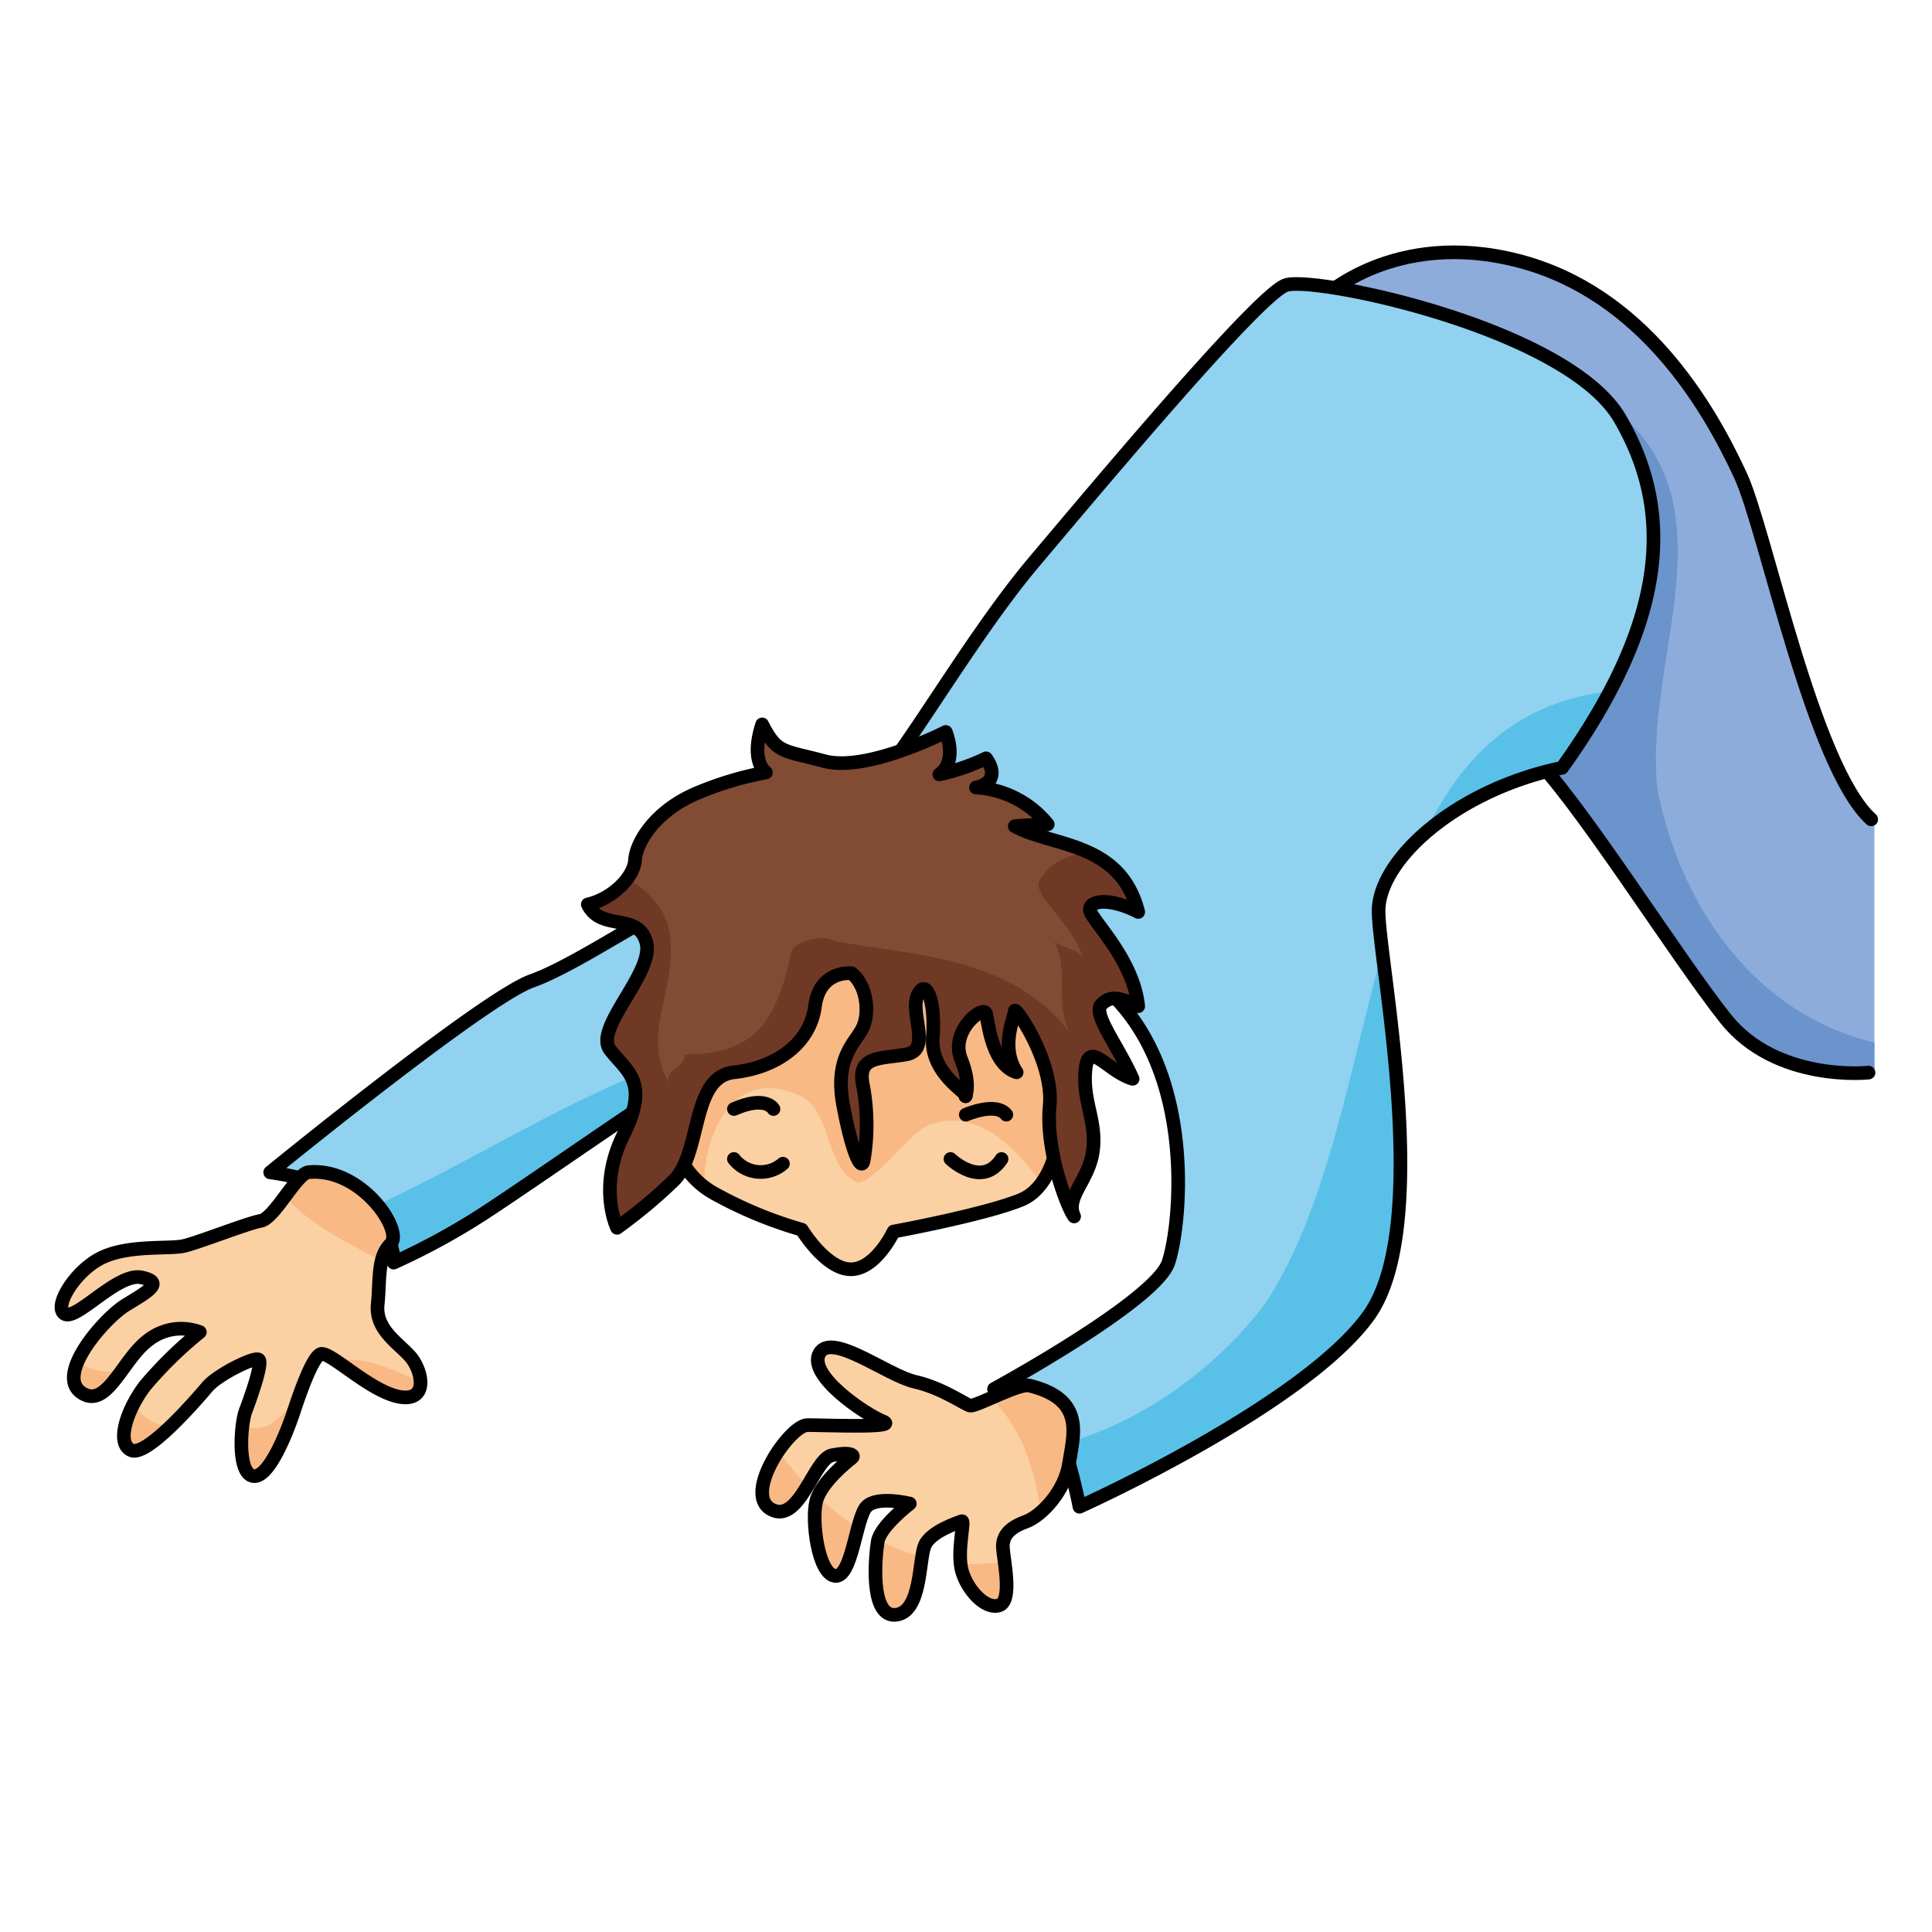 <svg id="der_drache_vor_der_quelle" xmlns="http://www.w3.org/2000/svg" viewBox="0 0 283.465 283.465"><defs><style>.cls-1{fill:#8dacdb;}.cls-2{fill:#6b93cc;}.cls-10,.cls-3{fill:none;}.cls-3{stroke:#000;stroke-linecap:round;stroke-linejoin:round;stroke-width:2px;}.cls-4{fill:#fbd0a3;}.cls-5{fill:#90d2f0;}.cls-6{fill:#59c1e7;}.cls-7{fill:#f8b985;}.cls-8{fill:#824b34;}.cls-9{fill:#703926;}</style></defs><title>der_drache_vor_der_quelle</title><path class="cls-1" d="M2718.5,1569.212v36.509s-14.382,1.659-21.85-7.745-22.127-32.913-28.765-39-31.254-61.125-30.425-66.657c0,0,10.511-10.234,28.765-5.532s27.935,24.063,32.637,31.531S2709.926,1561.467,2718.5,1569.212Z" transform="translate(-2443.484 -1448.535)"/><path class="cls-2" d="M2686.693,1564.51c-2.213-18.808,11.063-40.935-5.532-55.317-11.33-11.33-27.453-12.112-43.016-13.059,3.993,13.912,23.877,57.47,29.74,62.844,6.638,6.085,21.3,29.6,28.765,39s21.85,7.745,21.85,7.745v-4.232C2701.357,1597.485,2690.2,1582.046,2686.693,1564.51Z" transform="translate(-2443.484 -1448.535)"/><path class="cls-3" d="M2717.636,1605.91s-13.518,1.47-20.986-7.934-22.127-32.913-28.765-39-31.254-61.125-30.425-66.657c0,0,10.511-10.234,28.765-5.532s27.942,21.378,32.637,31.531c3.7,8.009,10.6,42.692,19.17,50.437" transform="translate(-2443.484 -1448.535)"/><path class="cls-4" d="M2599.292,1610.7c0,2.49-.553,11.7-6.085,13.918s-18.62,4.614-18.62,4.614-2.589,5.531-6.273,5.531-7.191-5.808-7.191-5.808a61.158,61.158,0,0,1-12.723-5.255c-7.191-3.872-7.191-13-7.191-13-.365-13.552,4.06-24.8,29.871-24.9S2599.292,1608.21,2599.292,1610.7Z" transform="translate(-2443.484 -1448.535)"/><path class="cls-5" d="M2681.161,1509.934c7.744,13.276,7.379,29.13-8.486,51.257-15.854,3.319-26.917,13.641-26.917,21.02s8.11,46.1-1.471,59.377-42.418,28.024-42.418,28.024-2.854-14.8-6.45-16.042a20.648,20.648,0,0,0-6.084-1.239s23.653-12.867,25.578-18.542c1.947-5.665,4.979-33.456-14.382-43.834s-49.642,12.723-54.9,15.766-22.4,15.079-30.148,20.191a100.019,100.019,0,0,1-14.238,7.877s.818-10.577-18.122-13.243c0,0,31.342-25.568,38.357-28.079s18.807-11,26.552-13.94,17.491-9.592,22.2-13.276,15.035-22.5,24.992-34.3,32.826-39.1,36.886-40.569S2673.417,1496.658,2681.161,1509.934Z" transform="translate(-2443.484 -1448.535)"/><path class="cls-6" d="M2652.522,1570.818a44.941,44.941,0,0,1,20.153-9.627,97.691,97.691,0,0,0,7.032-11.239C2665.865,1551.564,2657.9,1559.691,2652.522,1570.818Z" transform="translate(-2443.484 -1448.535)"/><path class="cls-6" d="M2599.466,1660.405a82.682,82.682,0,0,1,2.4,9.207s32.825-14.748,42.417-28.024c8.008-11.1,3.659-39.957,2.015-53.447-4.923,17.626-8,37.647-17.139,51.6C2622.741,1648.3,2612.17,1656.851,2599.466,1660.405Z" transform="translate(-2443.484 -1448.535)"/><path class="cls-6" d="M2501.248,1633.789a100.019,100.019,0,0,0,14.238-7.877c7.745-5.112,24.893-17.149,30.148-20.191,1.1-.638,3.317-2.165,6.291-4.075-18.577,3.485-36.644,16.357-54.633,24.36C2501.557,1629.729,2501.248,1633.789,2501.248,1633.789Z" transform="translate(-2443.484 -1448.535)"/><path class="cls-3" d="M2483.126,1620.546s31.342-25.568,38.357-28.079,18.807-11,26.552-13.94,17.491-9.592,22.2-13.276,15.035-22.5,24.992-34.3,32.826-39.1,36.886-40.569,41.3,6.273,49.044,19.549,7.379,29.13-8.486,51.257c-15.854,3.319-26.917,13.641-26.917,21.02s8.11,46.1-1.471,59.377-42.418,28.024-42.418,28.024-2.854-14.8-6.45-16.042a20.648,20.648,0,0,0-6.084-1.239s23.653-12.867,25.578-18.542c1.947-5.665,4.979-33.456-14.382-43.834s-49.642,12.723-54.9,15.766-22.4,15.079-30.148,20.191a100.019,100.019,0,0,1-14.238,7.877S2502.066,1623.212,2483.126,1620.546Z" transform="translate(-2443.484 -1448.535)"/><path class="cls-4" d="M2599.292,1610.7c0,2.49-.553,11.7-6.085,13.918s-18.62,4.614-18.62,4.614-2.589,5.531-6.273,5.531-7.191-5.808-7.191-5.808a61.158,61.158,0,0,1-12.723-5.255c-7.191-3.872-7.191-13-7.191-13-.365-13.552,4.06-24.8,29.871-24.9S2599.292,1608.21,2599.292,1610.7Z" transform="translate(-2443.484 -1448.535)"/><path class="cls-4" d="M2594.5,1651.822c8.3,2.025,6.45,7.28,5.842,11.418s-4.094,7.755-6.395,8.585-3.419,2.024-3.319,3.783,1.471,7.833-.553,8.475-4.7-2.3-5.465-5.067.486-7.468,0-7.28-4.492,1.472-5.422,3.5-.453,9.869-4.281,10.234-3-8.574-2.633-10.787,4.7-5.532,4.7-5.532-4.791-1.194-6.362.465-2.113,10.422-4.6,10.145-3.507-8.12-2.766-10.975,4.791-6,5.255-6.361-.276-.918-2.954-.365-4.79,10.233-8.939,7.921,2.766-12.347,5.344-12.347,13.641.454,11.063-.553-11.063-6.737-9.315-9.957,9.957,3.22,14.017,4.149,7.28,3.319,8.11,3.5S2592.974,1651.446,2594.5,1651.822Z" transform="translate(-2443.484 -1448.535)"/><path class="cls-4" d="M2503.593,1647.485c1.848,2.025,2.855,6.727-1.471,6s-10.334-6.827-11.617-6.273-3.23,6.361-3.972,8.574-3.5,9.68-5.9,9.315-1.848-7.656-1.107-9.592,2.489-6.914,1.936-7.468-6.085,2.213-7.556,3.961-8.851,10.333-11.163,9.316-.642-6,2.036-9.493a59.822,59.822,0,0,1,8.021-7.844,7.782,7.782,0,0,0-7.468,1.106c-3.872,2.766-6.185,10.422-9.957,7.745s3.407-10.875,6.538-12.812,5.809-3.319,2.313-4.06-9.5,6.362-11.252,5.355,1.571-6.461,5.532-8.3,9.769-1.206,11.893-1.659,9.315-3.319,11.34-3.695,5.255-6.959,7-7.136c7.744-.775,14.017,8.618,12.037,10.532s-1.527,5.277-1.892,8.873S2501.746,1645.461,2503.593,1647.485Z" transform="translate(-2443.484 -1448.535)"/><path class="cls-7" d="M2560.667,1609.239c5,2,3.708,10.8,8.708,12.8,2.583-.292,6.625-6.042,9.625-8.042,6.553-3.277,12.677,1.607,17.246,8.177,2.7-3.622,3.046-9.553,3.046-11.478,0-2.489-2.4-25-28.212-24.9s-30.236,11.351-29.871,24.9c0,0,.017,7.671,5.568,11.93C2546.685,1614.886,2551.116,1604.9,2560.667,1609.239Z" transform="translate(-2443.484 -1448.535)"/><path class="cls-3" d="M2541.209,1610.7s0,9.128,7.191,13a61.158,61.158,0,0,0,12.723,5.255s3.507,5.808,7.191,5.808,6.273-5.531,6.273-5.531,13.088-2.4,18.62-4.614,6.085-11.428,6.085-13.918-2.4-25-28.212-24.9S2540.844,1597.147,2541.209,1610.7Z" transform="translate(-2443.484 -1448.535)"/><path class="cls-3" d="M2551.166,1618.582a4.991,4.991,0,0,0,7.191.692" transform="translate(-2443.484 -1448.535)"/><path class="cls-3" d="M2582.936,1618.582s4.6,4.425,7.5,0" transform="translate(-2443.484 -1448.535)"/><path class="cls-3" d="M2556.974,1611.253s-1.106-2.075-5.808,0" transform="translate(-2443.484 -1448.535)"/><path class="cls-3" d="M2585.186,1612.082s4.425-1.936,5.946,0" transform="translate(-2443.484 -1448.535)"/><path class="cls-7" d="M2563.247,1668.782c-.741,2.855.277,10.7,2.766,10.975,1.714.191,2.51-3.906,3.35-7.017a40.707,40.707,0,0,1-5.871-4.653A4.934,4.934,0,0,0,2563.247,1668.782Z" transform="translate(-2443.484 -1448.535)"/><path class="cls-7" d="M2572.275,1674.679c-.365,2.213-1.2,11.163,2.633,10.787,3.083-.294,3.382-5.427,3.861-8.48a32.042,32.042,0,0,1-6.437-2.518C2572.313,1674.538,2572.287,1674.611,2572.275,1674.679Z" transform="translate(-2443.484 -1448.535)"/><path class="cls-7" d="M2584.417,1677.944a6.712,6.712,0,0,0,.194,1.072c.763,2.766,3.429,5.72,5.465,5.067,1.5-.477,1.127-3.954.8-6.429A29.163,29.163,0,0,1,2584.417,1677.944Z" transform="translate(-2443.484 -1448.535)"/><path class="cls-7" d="M2556.609,1669.977c2.24,1.249,3.886-1,5.349-3.419a49.5,49.5,0,0,1-4.275-5.127C2555.577,1664.532,2554.151,1668.614,2556.609,1669.977Z" transform="translate(-2443.484 -1448.535)"/><path class="cls-7" d="M2600.343,1663.24c.608-4.138,2.456-9.393-5.842-11.418-.9-.222-3.465.906-5.59,1.831,4.56,4.587,6.315,10.252,7.275,16.764A12.458,12.458,0,0,0,2600.343,1663.24Z" transform="translate(-2443.484 -1448.535)"/><path class="cls-7" d="M2454.827,1648.428c-.748,1.812-.79,3.455.552,4.4,2.332,1.655,4.106-.64,6.036-3.286C2459.439,1650.218,2456.936,1649.565,2454.827,1648.428Z" transform="translate(-2443.484 -1448.535)"/><path class="cls-7" d="M2479.076,1657.608c-.382,2.885-.275,7.2,1.561,7.49,2.4.365,5.166-7.1,5.9-9.315.316-.941.847-2.532,1.454-4.092C2485.851,1655.013,2483.449,1659.484,2479.076,1657.608Z" transform="translate(-2443.484 -1448.535)"/><path class="cls-7" d="M2492.7,1648.145c2.474,1.633,6.356,4.813,9.419,5.337,2.319.391,3.1-.782,3.043-2.264C2501.054,1649.49,2497.067,1647.46,2492.7,1648.145Z" transform="translate(-2443.484 -1448.535)"/><path class="cls-7" d="M2463.382,1653.95c-1.765,3.126-2.5,6.541-.635,7.365,1.141.5,3.513-1.334,5.8-3.532a13.3,13.3,0,0,1-2.018-.341C2464.362,1656.575,2463.563,1655.364,2463.382,1653.95Z" transform="translate(-2443.484 -1448.535)"/><path class="cls-7" d="M2499.476,1633.545a4.993,4.993,0,0,1,1.307-2.489c1.98-1.914-4.292-11.307-12.037-10.532-.881.089-2.138,1.807-3.427,3.537C2489.052,1628.315,2494.43,1630.867,2499.476,1633.545Z" transform="translate(-2443.484 -1448.535)"/><path class="cls-8" d="M2567.208,1610.788c-1.383-7.28,1.936-9.349,2.9-11.561s.554-6.085-1.659-7.889c0,0-4.691-.553-5.388,4.835s-5.532,8.995-11.893,9.692-4.7,11.882-8.851,15.9a76.23,76.23,0,0,1-8.3,6.914s-2.9-5.952.973-13.7.4-9.26-2.013-12.435,6.571-11.351,5.332-15.777-6.638-1.515-8.585-5.531c3.607-.819,6.782-4.005,6.926-6.5s2.9-7.335,9.4-9.957a48.83,48.83,0,0,1,9.813-2.909s-2.357-1.516-.553-7.048c2.212,4.282,2.909,3.729,9.127,5.388s17.812-4.282,17.812-4.282,1.825,4.282-.94,6.229a31.513,31.513,0,0,0,6.848-2.356s2.655,3.319-1.472,4.281a14.592,14.592,0,0,1,10.522,5.4s-3.452.133-4.835.277c5.532,3.042,15.489,2.212,18.111,12.579-4.282-2.213-7.457-1.66-7.048-.133s6.362,7.191,7.048,13.962c-2.622-1.239-4-1.659-5.388-.265-1.383,1.371,2.356,5.941,4.569,10.919-3.739-1.106-6.5-5.941-6.926-1.25-.409,4.713,1.66,7.335,1.107,11.76s-4.138,6.782-2.766,9.681c-1.106-1.527-4.215-9.78-3.585-16.23s-5.122-14.748-5.122-13.918-2.213,5.255.277,9c-3.6-1.107-4.149-7.192-4.492-8.586-.354-1.371-5.333,2.5-3.673,6.639,1.25,3.13.852,4.845.7,5.321-.244-.631-5.233-3.5-4.835-8.5.409-5.255-.973-8.85-2.213-6.228s2.069,8.032-1.659,8.718-7.335.132-6.373,4.558a31.475,31.475,0,0,1,.133,10.8C2569.974,1620.656,2568.591,1618.079,2567.208,1610.788Z" transform="translate(-2443.484 -1448.535)"/><path class="cls-3" d="M2594.5,1651.822c-1.527-.376-7.844,3.131-8.673,2.943s-4.05-2.578-8.11-3.5-12.258-7.379-14.017-4.149,6.737,8.939,9.315,9.957-8.486.553-11.063.553-9.493,10.046-5.344,12.347,6.262-7.368,8.939-7.921,3.408,0,2.954.365-4.525,3.507-5.255,6.361.277,10.7,2.766,10.975,3.042-8.485,4.6-10.145,6.362-.465,6.362-.465-4.326,3.319-4.7,5.532-1.2,11.163,2.633,10.787,3.363-8.2,4.281-10.234,4.935-3.319,5.422-3.5-.764,4.514,0,7.28,3.429,5.72,5.465,5.067.642-6.727.553-8.475,1.007-2.953,3.319-3.783,5.775-4.448,6.395-8.585S2602.8,1653.847,2594.5,1651.822Z" transform="translate(-2443.484 -1448.535)"/><path class="cls-3" d="M2488.746,1620.524c-1.748.177-4.978,6.771-7,7.136s-9.216,3.23-11.34,3.695-7.933-.188-11.893,1.659-7.28,7.28-5.532,8.3,7.744-6.085,11.252-5.355.829,2.124-2.313,4.06-10.322,10.146-6.538,12.812,6.085-4.979,9.957-7.745a7.782,7.782,0,0,1,7.468-1.106,59.822,59.822,0,0,0-8.021,7.844c-2.678,3.5-4.337,8.475-2.036,9.493s9.681-7.557,11.163-9.316,7-4.514,7.556-3.961-1.195,5.532-1.936,7.468-1.294,9.216,1.107,9.592,5.166-7.1,5.9-9.315,2.678-8.021,3.972-8.574,7.28,5.531,11.617,6.273,3.319-3.972,1.471-6-5.067-3.96-4.7-7.556-.077-6.959,1.892-8.873S2496.49,1619.749,2488.746,1620.524Z" transform="translate(-2443.484 -1448.535)"/><path class="cls-9" d="M2602.376,1589.063c.091.295.174.591.235.892A1.747,1.747,0,0,0,2602.376,1589.063Z" transform="translate(-2443.484 -1448.535)"/><path class="cls-9" d="M2610.488,1582.344a12.293,12.293,0,0,0-7.193-8.692c-3.089.186-5.759,1.4-7.322,4.134-1.046,2.092,4.825,6.164,6.4,11.277a1.747,1.747,0,0,1,.235.892c-.061-.3-.144-.6-.235-.892-.767-1.343-3.259-1.5-4.191-2.427,2.213,4.426,0,8.851,2.213,13.277-8.851-11.064-22.127-11.064-34.3-13.277-2.212-1.106-6.638,0-6.638,2.213-2.212,9.957-5.531,14.383-15.488,14.383,0,2.212-3.319,2.212-2.213,4.425-4.425-7.744,1.106-13.276,0-22.127-.64-3.842-3.138-6.2-6.2-8.149a10.391,10.391,0,0,1-5.839,3.857c1.947,4.016,7.335,1.106,8.585,5.531s-7.744,12.59-5.332,15.777,5.885,4.691,2.013,12.435-.973,13.7-.973,13.7a76.23,76.23,0,0,0,8.3-6.914c4.149-4.016,2.489-15.212,8.851-15.9s11.2-4.293,11.893-9.692,5.388-4.835,5.388-4.835c2.213,1.8,2.633,5.676,1.66,7.889s-4.282,4.281-2.9,11.561,2.766,9.868,3.031,7.8a31.5,31.5,0,0,0-.132-10.8c-.963-4.426,2.632-3.872,6.372-4.558s.409-6.085,1.659-8.718,2.622.973,2.213,6.228c-.4,5,4.591,7.866,4.835,8.5.155-.476.553-2.191-.7-5.321-1.66-4.138,3.319-8.01,3.673-6.639.343,1.394.9,7.479,4.492,8.586-2.49-3.74-.277-8.165-.277-9s5.742,7.479,5.122,13.918,2.479,14.7,3.585,16.23c-1.372-2.9,2.213-5.255,2.766-9.681s-1.516-7.047-1.106-11.76c.42-4.691,3.186.144,6.925,1.25-2.213-4.978-5.952-9.548-4.569-10.919,1.383-1.394,2.766-.974,5.388.265-.686-6.771-6.638-12.435-7.048-13.962S2606.206,1580.131,2610.488,1582.344Z" transform="translate(-2443.484 -1448.535)"/><path class="cls-3" d="M2585.153,1609.35l.033-.034a.093.093,0,0,0,0-.077" transform="translate(-2443.484 -1448.535)"/><path class="cls-3" d="M2585.186,1609.239a.457.457,0,0,1-.033.111v.011l-.011.022" transform="translate(-2443.484 -1448.535)"/><path class="cls-3" d="M2585.186,1609.239c-.244-.631-5.233-3.5-4.835-8.5.409-5.255-.973-8.85-2.213-6.228s2.069,8.032-1.659,8.718-7.335.132-6.373,4.558a31.475,31.475,0,0,1,.133,10.8c-.265,2.068-1.648-.509-3.031-7.8s1.936-9.349,2.9-11.561.554-6.085-1.659-7.889c0,0-4.691-.553-5.388,4.835s-5.532,8.995-11.893,9.692-4.7,11.882-8.851,15.9a76.23,76.23,0,0,1-8.3,6.914s-2.9-5.952.973-13.7.4-9.26-2.013-12.435,6.571-11.351,5.332-15.777-6.638-1.515-8.585-5.531c3.607-.819,6.782-4.005,6.926-6.5s2.9-7.335,9.4-9.957a48.83,48.83,0,0,1,9.813-2.909s-2.357-1.516-.553-7.048c2.212,4.282,2.909,3.729,9.127,5.388s17.812-4.282,17.812-4.282,1.825,4.282-.94,6.229a31.513,31.513,0,0,0,6.848-2.356s2.655,3.319-1.472,4.281a14.592,14.592,0,0,1,10.522,5.4s-3.452.133-4.835.277c5.532,3.042,15.489,2.212,18.111,12.579-4.282-2.213-7.457-1.66-7.048-.133s6.362,7.191,7.048,13.962c-2.622-1.239-4-1.659-5.388-.265-1.383,1.371,2.356,5.941,4.569,10.919-3.739-1.106-6.5-5.941-6.926-1.25-.409,4.713,1.66,7.335,1.107,11.76s-4.138,6.782-2.766,9.681c-1.106-1.527-4.215-9.78-3.585-16.23s-5.122-14.748-5.122-13.918-2.213,5.255.277,9c-3.6-1.107-4.149-7.192-4.492-8.586-.354-1.371-5.333,2.5-3.673,6.639C2585.739,1607.048,2585.341,1608.763,2585.186,1609.239Z" transform="translate(-2443.484 -1448.535)"/><rect class="cls-10" x="2443.484" y="1448.535" width="283.465" height="283.465" transform="translate(2726.949 1732) rotate(-180)"/></svg>
